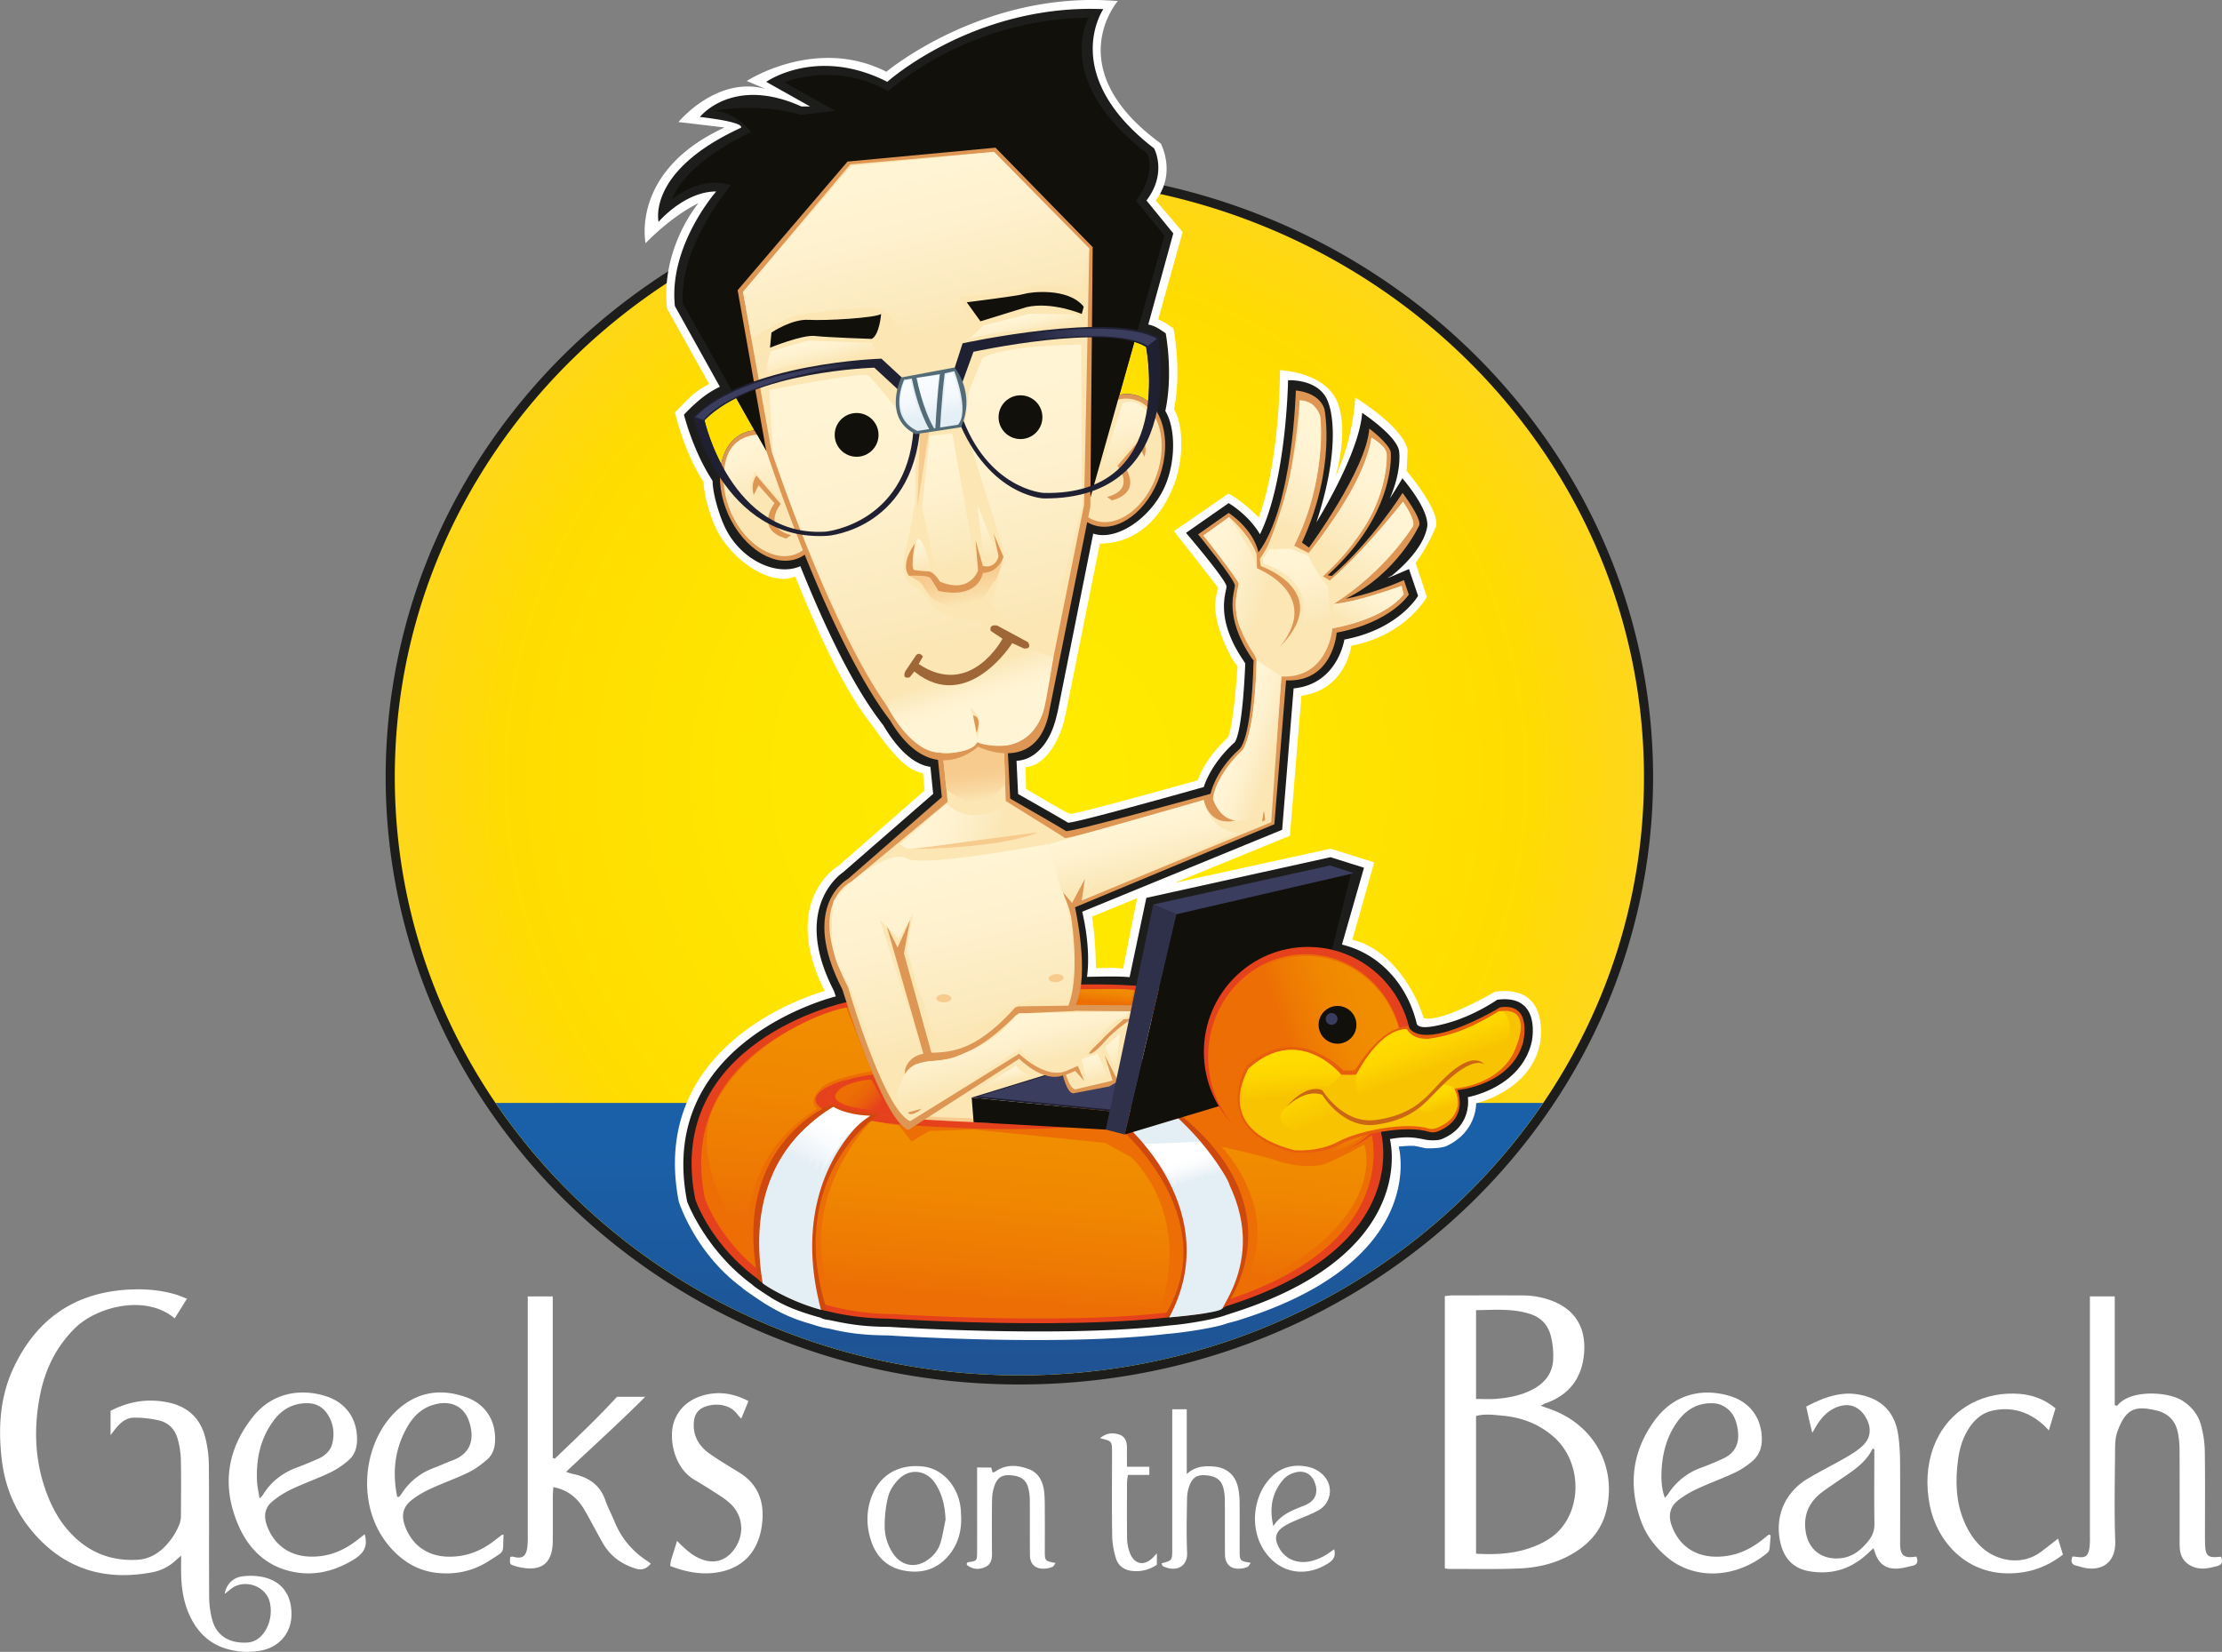<svg xmlns="http://www.w3.org/2000/svg" xmlns:xlink="http://www.w3.org/1999/xlink" viewBox="0 0 2434.82 1810.43"><rect x="0" y="0" width="2434.82" height="1810.43" fill="#808080" stroke="none"/><defs><style>.a{fill:#fff;}.b{fill:url(#a);}.c{fill:#1d1d1b;}.d{fill:url(#b);}.e{fill:#e6411d;}.f{fill:#ec6e04;}.g{fill:url(#c);}.h{fill:#dd9654;}.i{fill:#fbe6b4;}.j{fill:#12100b;}.k{fill:#f7ca8d;}.l{fill:#202033;}.m{fill:#3a3d5e;}.n{fill:#cf480d;}.o{fill:#e3eef5;}.p{fill:url(#d);}.q{fill:url(#e);}.r{fill:#2f314b;}.s{fill:url(#f);}.t{fill:#e75f0d;}.u{fill:#f8c300;}.v{fill:url(#g);}.w{fill:url(#h);}.x{fill:url(#i);}.y{fill:url(#j);}.z{fill:url(#k);}.aa{fill:#ca6614;}.ab{fill:url(#l);}.ac{fill:url(#m);}.ad{fill:url(#n);}.ae{fill:url(#o);}.af{fill:url(#p);}.ag{fill:url(#q);}.ah{fill:url(#r);}.ai{fill:url(#s);}.aj{fill:url(#t);}.ak{fill:url(#u);}.al{fill:url(#v);}.am{fill:url(#w);}.an{fill:url(#x);}.ao{fill:url(#y);}.ap{fill:url(#z);}.aq{fill:url(#aa);}.ar{fill:url(#ab);}.as{fill:url(#ac);}.at{fill:url(#ad);}.au{fill:url(#ae);}.av{fill:url(#af);}.aw{fill:url(#ag);}.ax{fill:url(#ah);}.ay{fill:url(#ai);}.az{fill:url(#aj);}.ba{fill:url(#ak);}.bb{fill:url(#al);}.bc{fill:url(#am);}.bd{fill:url(#an);}.be{fill:url(#ao);}.bf{fill:url(#ap);}.bg{fill:#9f6637;}.bh{fill:#536c78;}.bi{fill:url(#aq);}.bj{fill:url(#ar);}.bk{fill:url(#as);}.bl{fill:url(#at);}.bm{fill:url(#au);}</style><radialGradient id="a" cx="1188.91" cy="872.95" r="915.82" gradientTransform="translate(-6.37 -0.03)" gradientUnits="userSpaceOnUse"><stop offset="0" stop-color="#ffec00"/><stop offset="0.32" stop-color="#ffe600"/><stop offset="0.6" stop-color="#ffdc00"/><stop offset="1" stop-color="#fdcc4a"/></radialGradient><linearGradient id="b" x1="1186.59" y1="1282.82" x2="1186.59" y2="1569.94" gradientUnits="userSpaceOnUse"><stop offset="0" stop-color="#1a60a8"/><stop offset="1" stop-color="#20508f"/></linearGradient><linearGradient id="c" x1="1004.74" y1="1216.51" x2="1028.1" y2="1239.41" gradientUnits="userSpaceOnUse"><stop offset="0" stop-color="#ec6e04"/><stop offset="0.28" stop-color="#eb6807"/><stop offset="0.65" stop-color="#e95810"/><stop offset="1" stop-color="#e6411d"/></linearGradient><linearGradient id="d" x1="983.08" y1="1256.09" x2="952.13" y2="1300.96" gradientUnits="userSpaceOnUse"><stop offset="0" stop-color="#fff"/><stop offset="0.38" stop-color="#f9fbfd"/><stop offset="0.87" stop-color="#e9f1f7"/><stop offset="1" stop-color="#e3eef5"/></linearGradient><linearGradient id="e" x1="1368.34" y1="1293.27" x2="1376.16" y2="1318.18" xlink:href="#d"/><linearGradient id="f" x1="1576.8" y1="1152.5" x2="1486.98" y2="1184.46" gradientUnits="userSpaceOnUse"><stop offset="0" stop-color="#f18e00"/><stop offset="0.35" stop-color="#f08801"/><stop offset="0.8" stop-color="#ee7803"/><stop offset="1" stop-color="#ec6e04"/></linearGradient><linearGradient id="g" x1="1138.31" y1="863.35" x2="1142.93" y2="899.82" gradientUnits="userSpaceOnUse"><stop offset="0" stop-color="#f7ca8d"/><stop offset="0.31" stop-color="#f8ce93"/><stop offset="0.71" stop-color="#f9daa3"/><stop offset="1" stop-color="#fbe6b4"/></linearGradient><linearGradient id="h" x1="1482.5" y1="1182.95" x2="1486.06" y2="1224.8" gradientUnits="userSpaceOnUse"><stop offset="0" stop-color="#ffdc00"/><stop offset="0.4" stop-color="#fdd600"/><stop offset="0.93" stop-color="#f9c600"/><stop offset="1" stop-color="#f8c300"/></linearGradient><linearGradient id="i" x1="1628.76" y1="1151.1" x2="1643.77" y2="1192.95" xlink:href="#h"/><linearGradient id="j" x1="1640.65" y1="1218.62" x2="1647.74" y2="1238.41" xlink:href="#h"/><linearGradient id="k" x1="1488.99" y1="1196.95" x2="1513.49" y2="1253.06" xlink:href="#h"/><linearGradient id="l" x1="1282.28" y1="1105.23" x2="1280.84" y2="1121.4" xlink:href="#f"/><linearGradient id="m" x1="943.48" y1="1128.7" x2="922.42" y2="1364.86" xlink:href="#f"/><linearGradient id="n" x1="1170.98" y1="1268.63" x2="1154.92" y2="1448.59" xlink:href="#f"/><linearGradient id="o" x1="1488.77" y1="1274.33" x2="1475.26" y2="1425.81" xlink:href="#f"/><linearGradient id="p" x1="1095.03" y1="974.21" x2="1140.47" y2="1162.09" gradientUnits="userSpaceOnUse"><stop offset="0" stop-color="#fff4d4"/><stop offset="0.35" stop-color="#fef1ce"/><stop offset="0.8" stop-color="#fceabe"/><stop offset="1" stop-color="#fbe6b4"/></linearGradient><linearGradient id="q" x1="1114.45" y1="1157.9" x2="1128.9" y2="1217.63" xlink:href="#p"/><linearGradient id="r" x1="1240.79" y1="1126.46" x2="1253.5" y2="1179.02" xlink:href="#p"/><linearGradient id="s" x1="1218.91" y1="1137.97" x2="1226.5" y2="1169.38" xlink:href="#p"/><linearGradient id="t" x1="1265.92" y1="1181.54" x2="1271.75" y2="1205.66" xlink:href="#p"/><linearGradient id="u" x1="1317.39" y1="923.95" x2="1331.82" y2="983.6" xlink:href="#p"/><linearGradient id="v" x1="1089.03" y1="918.63" x2="1163.52" y2="943.83" xlink:href="#p"/><linearGradient id="w" x1="1429.14" y1="832.24" x2="1465.85" y2="844.66" xlink:href="#p"/><linearGradient id="x" x1="1395.44" y1="648" x2="1458.68" y2="669.39" xlink:href="#p"/><linearGradient id="y" x1="1572.68" y1="540.49" x2="1527.3" y2="628.52" xlink:href="#p"/><linearGradient id="z" x1="1589.57" y1="595.64" x2="1551.23" y2="669.99" xlink:href="#p"/><linearGradient id="aa" x1="1575.24" y1="667.28" x2="1553.58" y2="709.28" xlink:href="#p"/><linearGradient id="ab" x1="1509.14" y1="505.14" x2="1463.12" y2="594.4" xlink:href="#p"/><linearGradient id="ac" x1="1485.53" y1="636.31" x2="1503.03" y2="709.03" xlink:href="#p"/><linearGradient id="ad" x1="1165.18" y1="1196.46" x2="1168.47" y2="1210.05" xlink:href="#p"/><linearGradient id="ae" x1="1046.93" y1="215.12" x2="1089.19" y2="389.87" xlink:href="#p"/><linearGradient id="af" x1="964.34" y1="396.82" x2="970.55" y2="422.5" xlink:href="#p"/><linearGradient id="ag" x1="1189.98" y1="370.54" x2="1194.51" y2="389.25" xlink:href="#p"/><linearGradient id="ah" x1="1090.2" y1="515.71" x2="1121.93" y2="646.88" xlink:href="#p"/><linearGradient id="ai" x1="1141.87" y1="581.44" x2="1154.52" y2="633.75" xlink:href="#p"/><linearGradient id="aj" x1="1072.91" y1="616.45" x2="1080.44" y2="647.58" xlink:href="#p"/><linearGradient id="ak" x1="1293.29" y1="472.88" x2="1307.42" y2="531.3" xlink:href="#p"/><linearGradient id="al" x1="882.59" y1="510.66" x2="898.84" y2="577.84" xlink:href="#p"/><linearGradient id="am" x1="1179.08" y1="436.93" x2="1242.29" y2="698.3" xlink:href="#p"/><linearGradient id="an" x1="995.01" y1="464.56" x2="1062.83" y2="744.97" xlink:href="#p"/><linearGradient id="ao" x1="1140.86" y1="794.18" x2="1128.52" y2="757.71" xlink:href="#p"/><linearGradient id="ap" x1="1117.57" y1="643.99" x2="1126.24" y2="685.14" xlink:href="#g"/><linearGradient id="aq" x1="1062.31" y1="449.7" x2="1072.44" y2="484.88" gradientUnits="userSpaceOnUse"><stop offset="0" stop-color="#f9fcff"/><stop offset="0.44" stop-color="#f3f8fc"/><stop offset="1" stop-color="#e3eef5"/></linearGradient><linearGradient id="ar" x1="1088.11" y1="443.4" x2="1098.54" y2="479.62" xlink:href="#aq"/><linearGradient id="as" x1="1102.99" y1="443.66" x2="1113.06" y2="478.59" xlink:href="#aq"/><linearGradient id="at" x1="940.37" y1="449.51" x2="1010.77" y2="444.19" gradientUnits="userSpaceOnUse"><stop offset="0" stop-color="#3a3d5e"/><stop offset="0.29" stop-color="#363958"/><stop offset="0.66" stop-color="#2c2e48"/><stop offset="1" stop-color="#202033"/></linearGradient><linearGradient id="au" x1="1274.42" y1="393.37" x2="1186.63" y2="398.88" xlink:href="#at"/></defs><title>GOTB-logo-color-w</title><path class="a" d="M274.47,1445.89,261,1467.45c-31.72-26.86-85.7-12.87-109.57,11-20,20-32,44-37.63,71.39-7.82,38.33-6.27,76.14,8.36,112.84,7.63,19.14,18.53,36.12,34.64,49.36,18.38,15.11,39.68,21.27,63.21,20,11.07-.59,20.53-5.28,28.57-12.83a74.71,74.71,0,0,0,17.69-26.35,26.42,26.42,0,0,0,1.56-9.71c.14-20.66.37-41.32-.09-62a92,92,0,0,0-3.48-21.55c-2.79-10.39-9.9-17.75-20.22-20.27a117,117,0,0,0-27.55-3.07c-8,0-14.33,4.87-19.42,11-1.81,2.18-3.49,4.47-6.34,8.12v-26.58c20.47-10.66,41.69-13.89,64.06-9,20,4.38,33.5,16.48,39.09,35.94a122.76,122.76,0,0,1,4.53,32.43c.47,48.3.06,96.62.36,144.93a99.19,99.19,0,0,0,3.35,24.58c4.68,17.65,19,26.39,39.16,25a19.76,19.76,0,0,0,3-.5c15.56-3.45,25.71-25.13,20.74-44.28-3.73-14.38-20.84-23.15-36-17.63-5,1.81-9,6.12-13.3,9.14,2-10.54,8.91-18.06,20.09-19.3a67,67,0,0,1,22.74,1c20.9,5,31.33,20.53,30.34,43.12-.82,18.94-14.25,34.12-34.08,37.43a79.83,79.83,0,0,1-40.4-3.18c-15.53-5.51-26.69-16-34.44-30.27-8.6-15.92-11.59-33.17-11.92-51-.11-5.9,0-11.8,0-19.73-3.1,2.72-4.7,4.07-6.25,5.49a51.24,51.24,0,0,1-25.63,12.8c-53.65,10.07-98.77-4.56-133.47-47.6-18-22.35-28-48.31-31.26-76.69-3.9-33.89-2-67.33,12.54-98.82,25.56-55.39,68.9-84.7,130.12-86.92,17.09-.62,33.94,1,50.31,6.24C267.38,1443,270.36,1444.33,274.47,1445.89Z" transform="translate(-69.58 -22.55)"/><path class="a" d="M1757.81,1563.18c5.31,1.9,9.4,3.27,13.41,4.82,45.39,17.56,69.37,61.63,59,108.3-4.19,18.76-14.5,33.35-30.16,44.36-19.74,13.87-42.18,19.89-65.76,20.87-25.62,1.06-51.3.43-77,.51a38.36,38.36,0,0,1-4.51-.61V1443.09a67.82,67.82,0,0,1,7.49-.79c26-.06,52-.11,78,0a89.55,89.55,0,0,1,34.08,6.75c24.15,10,35.32,29.84,33,56.74-2.32,27.39-16.45,45.74-42.48,54.84C1761.66,1561.07,1760.54,1561.81,1757.81,1563.18ZM1687,1725.34c20.59,1.18,39.88.22,58.35-6,9-3,18.1-7.27,25.6-13,32.72-25,33.33-80.15,1.72-108.52-16.21-14.55-35.58-21.9-57-23.79-9.41-.83-19-2.24-28.66.39Zm0-169.6c8.08,0,15.08.49,22-.1,13.65-1.15,27.07-3.66,39.43-10,13.36-6.84,22.14-17.39,23.07-32.65a89.78,89.78,0,0,0-2.15-24.71c-2.68-12-9.77-21.09-21.89-25.25-19.65-6.75-39.83-4.84-60.45-4.59Z" transform="translate(-69.58 -22.55)"/><path class="a" d="M2503.36,1728.63c2.1,5.6,1.2,9-4.46,10.35-8.11,2-16.14,4.15-24.52,1.28-9.44-3.23-15-9.63-16.11-19.57a103,103,0,0,1-.29-11c0-33,.08-66-.09-99a98.58,98.58,0,0,0-1.79-17.81c-2.57-13.54-11.1-21.76-24.37-24.71-20.58-4.58-32.61-3.72-42.2,24.17-2.21,6.41-2.26,13.77-2.31,20.7-.22,32.65-1,65.33.19,97.94,1,27.1-18.31,34.28-36.65,29.11-1.92-.55-3.82-1.16-5.77-1.59-5.75-1.26-6.46-4.74-4.45-10.11,2.1.21,4,.35,5.9.58,8.09,1,11-.86,12.52-8.88a71.3,71.3,0,0,0,.7-12.92q0-125.94,0-251.88v-12h27.22v119.36c1.64.25,2.64.63,2.82.39,13.87-17.84,55.37-15.49,71.17-5.49,10.39,6.57,17.53,15.61,20.6,27.21a116.08,116.08,0,0,1,4.07,27.5c.49,31.31.19,62.64.19,94q0,3.51.08,7C2486.11,1728.12,2488.55,1730.32,2503.36,1728.63Z" transform="translate(-69.58 -22.55)"/><path class="a" d="M745.7,1553.37h30.91c-28.42,28.48-57.51,54.67-86.8,82.32,3.28,1,5.35,1.78,7.5,2.23,16.68,3.5,29.51,11.51,35.47,28.57,2.84,8.15,7,15.85,10.28,23.84a91.14,91.14,0,0,0,35.06,42.51c1.36.88,2.64,1.89,4.61,3.32-4.65,5.75-9.75,7.67-16.58,5.53-15.58-4.88-28-13.8-36.13-28.14-6.72-11.88-12.95-24-19.79-35.87-7.45-12.87-17.84-22.14-34.29-25.31-.22,3.72-.56,6.87-.58,10-.05,16.33.07,32.66-.05,49-.17,24.27-12.08,33.81-35.87,28.89a50.17,50.17,0,0,1-5.79-1.49c-5.63-1.86-5.62-1.9-5-9.94,1.15-.06,2.46-.45,3.58-.13,11.61,3.36,14.22-2.91,15.27-11.2a95.55,95.55,0,0,0,.38-12q0-125.46,0-250.94v-11.19h27.39v177l2.21.84C700.91,1598.79,724.52,1576.53,745.7,1553.37Z" transform="translate(-69.58 -22.55)"/><path class="a" d="M2169.52,1728.54c2.1,5.36,1.24,8.86-4.45,10.07-5.19,1.1-10.38,2.68-15.62,3-13.4.78-21.1-4.85-25.38-17.71-.4-1.18-.78-2.36-1.53-4.62-2.95,2.71-5.29,4.86-7.64,7-18,16.31-39,22.35-62.77,18.28-17.86-3-28-14.68-31.75-31.76-6.21-28.28,5-54.54,29.76-69.5,14-8.42,28.64-15.61,42.76-23.77,6.29-3.64,12.58-7.66,17.83-12.62,9.3-8.79,9.92-20.47,2.81-31.8s-17.72-15.15-30.09-10.79c-9.5,3.36-16.36,10-21.84,18.25-1.8,2.69-3.36,5.56-6.18,10.27-1.48-6.11-2.55-10.41-3.55-14.72-1-4.48-2-9-3.12-14,18.95-9.85,37.86-17.29,59.44-12.88,24.4,5,38.52,20.27,41.7,45.8a232.38,232.38,0,0,1,1.73,26.89c.21,29,.07,57.95.08,86.93a68.43,68.43,0,0,0,.19,8c.92,8,4.57,10.83,12.73,10.16C2166.21,1728.86,2167.78,1728.7,2169.52,1728.54Zm-46.07-117.67-1.89-.69c-8.12,16.89-23.69,25.5-38,35.54-5.7,4-11.62,7.76-17.18,12-13.8,10.4-20.51,24-18.43,41.55,2.46,20.72,16.86,32.72,37.57,31.13,13.68-1,23.2-8.91,31.39-19.06a28.16,28.16,0,0,0,6.66-19.16c-.43-24.26-.16-48.54-.16-72.8Z" transform="translate(-69.58 -22.55)"/><path class="a" d="M469.18,1704.05c4.2,14.59-2.3,22-13.3,28.54-21.36,12.61-43.76,17.74-68,12-27.43-6.48-45.81-24.8-56.68-49.48-18.78-42.64-13.54-83.45,15.71-120,21.26-26.55,52-30.79,78.52-22.8,23.15,7,35.72,25,35.41,48.56-.11,8.83-2.88,16.66-9.53,22.26a94.34,94.34,0,0,1-19.74,13.22c-13.82,6.57-28.35,11.63-42.17,18.18a100.12,100.12,0,0,0-21.72,13.82c-7.81,6.62-9.3,15.59-5.83,25.5,7.55,21.51,24.65,34,47.42,34.68,19.62.6,36.49-6.18,51.66-18.06ZM354,1664.92c2.34-2.55,3.13-3.18,3.62-4,8.84-14.46,21.45-24.16,37.26-30,7.77-2.89,15.41-6.15,23-9.43,8-3.46,14.22-9.11,16.07-17.81,2.35-11.08.79-21.88-5.65-31.5-5.15-7.7-12.45-11.67-21.83-11.76-15.06-.14-27.07,6.09-36.11,17.81-15.56,20.19-20.4,43.56-19.1,68.48C351.59,1652.22,352.91,1657.71,354,1664.92Z" transform="translate(-69.58 -22.55)"/><path class="a" d="M2009.83,1705.08c-.41,5.17-.66,10.37-1.34,15.51a7.15,7.15,0,0,1-2.54,4.05c-33.74,27.91-79.79,30.12-110.08,4.15-12.34-10.58-22.16-23.23-27.78-38.47-14.51-39.3-10.38-76.69,14.39-110.74,21.73-29.87,53-35.87,82.3-27.17,22.41,6.64,34.94,24.12,35.39,46.57.2,10-2.93,18.59-10.37,24.92a87.76,87.76,0,0,1-19,12.52c-13.52,6.38-27.66,11.45-41.22,17.75a106.8,106.8,0,0,0-21.25,12.74c-9.09,7.17-10.88,16.92-6.88,27.86,7.74,21.16,24.51,33.17,46.94,33.82,18.81.55,35.25-5.6,50.05-16.77,3.16-2.39,6.21-4.93,9.31-7.4Zm-115.94-40.89a52.87,52.87,0,0,0,3.63-4.32,70.84,70.84,0,0,1,35.92-28.68c8.39-3.12,16.72-6.5,24.81-10.33,11.84-5.6,17.06-15.39,15.87-28.35-1.22-13.21-5.61-24.71-19-30.33a24.94,24.94,0,0,0-8.71-1.69c-16.31-.6-28.81,6.69-38.26,19.47-11.4,15.42-16.49,33.14-17.72,52C1889.78,1642.5,1889.86,1653,1893.89,1664.19Z" transform="translate(-69.58 -22.55)"/><path class="a" d="M621.42,1704.66c-1.41,21.44,2.87,16.43-16.1,28.62-17.71,11.39-37.35,15.48-58.27,12.92-17.15-2.11-31.6-9.79-44-21.69-45.52-43.79-38-120,1.69-156.44,22.34-20.48,48.4-24.15,76.22-14,21.56,7.89,32.61,26.67,31,49.5-.51,7.29-3.21,14-8.59,18.59-6.23,5.36-13,10.5-20.34,14.07-13.45,6.53-27.65,11.5-41.24,17.79a102.36,102.36,0,0,0-21.31,12.68c-9.68,7.8-11.35,17.1-7,28.68,8,21.15,24.89,32.84,47.45,33.24,18.8.33,35.23-5.93,50-17.26,2.89-2.22,5.75-4.49,8.65-6.7C619.8,1704.52,620.23,1704.66,621.42,1704.66Zm-116.57-41.52c1.51-.19,1.94-.11,2.09-.28a21.58,21.58,0,0,0,2.52-3,70.49,70.49,0,0,1,35.95-28.67c6.54-2.41,12.83-5.5,19.38-7.87,19.79-7.14,25.18-22.18,19.26-41.58-5.11-16.71-18.41-24.17-35.6-20.58-14.33,3-24.46,11.64-31.71,23.8C502.27,1609.22,499.17,1635.3,504.85,1663.14Z" transform="translate(-69.58 -22.55)"/><path class="a" d="M2330.09,1726.35c-18.08,14.07-37.9,20.68-60.45,20.55-47.23-.29-77.82-36.26-85.4-74.25-4.3-21.59-3.61-43.07,4-63.94,12.64-34.67,43.67-56.77,80.57-58.69,19.4-1,37,2.67,53.13,16-2.18,7.23-4.52,15-7.31,24.23-2.37-2.5-3.72-4.13-5.28-5.54-16.32-14.86-35.27-21-57-16.06-10.46,2.39-18.33,9.08-24.4,17.9-7.35,10.68-11,22.7-12.72,35.35-3.1,23.38-2.69,46.49,6.83,68.64,4.65,10.81,10.89,20.54,19.75,28.48,15.05,13.46,42.55,20.64,64.42,4.16,5.81-4.37,11.51-8.91,18.52-14.35C2326.64,1715,2328.31,1720.5,2330.09,1726.35Z" transform="translate(-69.58 -22.55)"/><path class="a" d="M804,1738.81a38.94,38.94,0,0,1,.72-5.61c2.07-6.92,4.27-13.8,6.8-21.91,2.33,2.35,3.78,4,5.4,5.42a117.38,117.38,0,0,0,9.86,8.41c17,12.09,33.51,11.46,44.89-1.51,13.57-15.45,13.59-37.35-.31-51.69a73.39,73.39,0,0,0-12.5-9.85c-9.47-6.21-19-12.26-28.78-18-22.44-13.33-28.72-47-21.18-65.44,5.51-13.5,16.11-22.09,29.7-26.31,17.28-5.36,34.1-3.19,51.09,5.79-2.58,6.32-5,12.32-7.84,19.24a47.38,47.38,0,0,1-3.72-4.07c-9.31-13.33-26.89-12.85-37-8.63-6.7,2.8-10.35,8.09-11.12,15.36-1.63,15.55,5.07,27.29,17.35,35.87,10.36,7.23,21.26,13.71,32,20.32,23.12,14.16,28.75,35.93,24.7,60.58-3.9,23.8-17.37,41.31-41.41,47.6C842.91,1749.51,823.25,1746.31,804,1738.81Z" transform="translate(-69.58 -22.55)"/><path class="a" d="M1342.26,1735.91c11.76-3.11,11.83-3.11,11.84-15.41q0-71,0-142v-11.41H1370v71c9.4-8.72,19.26-9,29.26-8.33,14.07,1,23.68,8.92,26.84,22.66a75,75,0,0,1,1.79,15.81c.21,17.66.06,35.32.09,53,0,12.13.06,12.13,12.15,14.13-1.31,1.72-2.08,3.62-3.46,4.36a20.28,20.28,0,0,1-6.7,1.85c-11.1,1.55-18-4.21-18.09-15.55-.19-19.66,0-39.32-.14-59a56,56,0,0,0-1.64-13.79c-2.38-9-8.58-13.09-19.59-13.88-8.93-.65-14,2.24-17.59,11.43a42.84,42.84,0,0,0-2.61,14.56c-.29,19.65-.78,39.35.09,59,.67,14.89-11.79,21.65-26.34,14.8C1343.18,1738.75,1342.89,1737.1,1342.26,1735.91Z" transform="translate(-69.58 -22.55)"/><path class="a" d="M1122.84,1686.13c.24,14.44-3.32,27.68-12.19,39.26-12.93,16.87-30.49,22.21-50.57,18.44-18.56-3.48-30.6-15.44-36.26-33.37-4.84-15.29-5.09-30.8.25-46.07,8.73-25,29.83-37.68,57.16-34.57,21.35,2.42,38.63,21.89,41.08,46.35C1122.64,1679.47,1122.67,1682.81,1122.84,1686.13Zm-17.14,2c-.57-14.22-3.36-27.41-10.92-39.27-9.77-15.34-28.06-17.77-40.76-4.77-4.93,5-9.41,11.72-11.15,18.42a131.59,131.59,0,0,0-3.88,32.39,54,54,0,0,0,9.12,30.14c9.16,13.8,24.57,16.66,38.1,7.06,6.71-4.76,11.73-11.07,14-18.88C1102.63,1705,1103.92,1696.47,1105.7,1688.09Z" transform="translate(-69.58 -22.55)"/><path class="a" d="M1155.71,1630.87l1.56,5.44a9,9,0,0,0,2.71-.79c11.81-8.5,24.6-7.52,37.11-2.79,11.16,4.21,15.54,14.21,16.71,25.32.86,8.24.61,16.62.67,24.94.09,13,0,26,0,39,0,11.37.08,11.37,11.79,13.53-1.3,1.7-2.08,3.72-3.44,4.27a28,28,0,0,1-8.7,1.94c-9.87.57-15.83-4.76-15.94-14.75-.22-20,0-40-.17-59.94a54.09,54.09,0,0,0-1.93-14.74c-2.58-8.67-9.12-12.49-20.25-13-8.32-.35-13.39,2.73-16.51,11.51a49.53,49.53,0,0,0-2.67,15.57c-.3,19.64-.23,39.29-.07,58.94.06,6.52-1.36,12.1-7.77,14.82-6.83,2.9-13.55,2.39-19.59-2.34-.35-.28-.19-1.23-.27-1.86.42-.44.79-1.21,1.26-1.27,9.56-1.22,10-1.46,10.06-10.74.11-27.31,0-54.62,0-81.93v-11.14Z" transform="translate(-69.58 -22.55)"/><path class="a" d="M1531.55,1720.49c1.9,7.66-.77,11.68-6.22,15.2-27.53,17.76-58.59,9.74-73.71-19.33-11.52-22.17-8.22-52.26,7.78-71.43,11.92-14.31,27.22-18.58,44.88-14.47a33.41,33.41,0,0,1,13.14,6.78c13.93,11.43,12.17,32.25-3.58,40.83-8.44,4.6-17.66,7.76-26.46,11.72a72.86,72.86,0,0,0-11.46,6c-8.56,5.94-10.05,12.38-5.57,21.59,6.74,13.84,20.82,20,37.11,15.8a61.25,61.25,0,0,0,12.89-5.23C1524.11,1726,1527.48,1723.24,1531.55,1720.49Zm-66.65-25.37c8.19-13,21.47-17.59,34.38-22.77.3-.13.63-.2.94-.34,11-5,14.42-14,9.7-25.47-4.09-9.88-13.11-13.54-24-9.28a24.75,24.75,0,0,0-9.17,5.77C1463.29,1657.91,1460.21,1675.39,1464.9,1695.12Z" transform="translate(-69.58 -22.55)"/><path class="a" d="M1275,1598.76c7.29-6.15,14.2-6.1,20.77-4.06s8.75,7.69,8.71,14.28,0,13.23,0,21.09H1329V1639h-23.44a77.83,77.83,0,0,0-1,8.45c-.08,20.33-.23,40.67.08,61a47.48,47.48,0,0,0,2.83,15.58c4.94,13.23,15.65,15.35,25.57,5.49,1.11-1.1,2.13-2.3,4.21-4.56v12.47a39.46,39.46,0,0,1-27.83,6.7c-8.4-1-14.59-5.84-17-13.65a90.14,90.14,0,0,1-4.13-24.39c-.48-29.32-.19-58.65-.19-88,0-1.34,0-2.67,0-4C1288.08,1602,1288.08,1602,1275,1598.76Z" transform="translate(-69.58 -22.55)"/><path class="b" d="M1186.59,1534.89c-93,0-183.31-17.46-268.28-51.9a689.38,689.38,0,0,1-219.13-141.55c-63.33-60.68-113.06-131.34-147.79-210a637.53,637.53,0,0,1,0-514.52c34.73-78.69,84.46-149.35,147.79-210A689.55,689.55,0,0,1,918.31,265.32c85-34.44,175.23-51.9,268.28-51.9s183.3,17.46,268.28,51.9A689.66,689.66,0,0,1,1674,406.87c63.33,60.68,113,131.34,147.79,210a637.53,637.53,0,0,1,0,514.52c-34.74,78.68-84.46,149.34-147.79,210A689.49,689.49,0,0,1,1454.87,1483C1369.89,1517.43,1279.63,1534.89,1186.59,1534.89Z" transform="translate(-69.58 -22.55)"/><path class="c" d="M1186.59,218.42c378,0,684.41,293.59,684.41,655.73s-306.42,655.74-684.41,655.74S502.18,1236.31,502.18,874.15,808.6,218.42,1186.59,218.42m0-10c-93.69,0-184.59,17.59-270.16,52.27A704.1,704.1,0,0,0,798.49,322a693.45,693.45,0,0,0-102.77,81.24,676.94,676.94,0,0,0-84.83,98.51,657.43,657.43,0,0,0-64.08,113.11,642.58,642.58,0,0,0,0,518.55,657.43,657.43,0,0,0,64.08,113.11,676.94,676.94,0,0,0,84.83,98.51,693.45,693.45,0,0,0,102.77,81.24,704.89,704.89,0,0,0,117.94,61.34c85.57,34.68,176.47,52.26,270.16,52.26s184.58-17.58,270.16-52.26a705.18,705.18,0,0,0,117.93-61.34,693.45,693.45,0,0,0,102.77-81.24,676.94,676.94,0,0,0,84.83-98.51,657.43,657.43,0,0,0,64.08-113.11,642.47,642.47,0,0,0,0-518.55,657.43,657.43,0,0,0-64.08-113.11,676.94,676.94,0,0,0-84.83-98.51A693.45,693.45,0,0,0,1574.68,322a704.1,704.1,0,0,0-117.94-61.33c-85.57-34.68-176.47-52.27-270.15-52.27Z" transform="translate(-69.58 -22.55)"/><path class="d" d="M612.56,1231.3c122.06,179.73,333.54,298.59,574,298.59s452-118.86,574-298.59Z" transform="translate(-69.58 -22.55)"/><path class="a" d="M941,654.45l-.06-.15C940,654.94,940.49,654.73,941,654.45Zm333.88-36.14-.1.49C1275.32,618.94,1275.88,618.93,1274.85,618.31Zm432.59,491.21s-56.85,33.81-77.89,28.9c-9-30-36.23-76-78.15-85.91l24-84.82-47.82-15-170.91,37.44,126.36-51.62L1495.65,785c48.92-6.53,54.66-54.81,54.66-54.81,60-11.37,82.8-53.45,82.8-53.45l-12.3-37.37c13.66-18,22.14-39.55,22.14-39.55,5.46-17.18-32-61.09-32-61.09l1.1-22.64c-4.1-25.36-57.39-57.82-57.39-57.82-3,44.73-17.22,75.55-17.22,75.55l-4.85,13.08c14.13-51.14,4.58-77.45,4.58-77.45-10.12-39.46-65-41.18-65-41.18s.27,97.64-23.23,161.45c-20.49-20.45-33.34-26.18-33.34-26.18L1356,604.67s44.27,56.4,48.1,61.64c2.18,3-15.31,21.82,16.39,79.64l5.19,6.82C1420.5,825,1415,831,1415,831c-26.59,24.26-32.8,46.64-32.8,46.64s-134.45,37.91-140.19,36.81c-3.73-.71-48.09-27.27-48.09-27.27l-.55-24c17-.4,34.38-20.51,42.36-51.27.6-2.34,3-13.3,3.28-15.55l35.7-177.6c-.61-.16-1.21-.49.1-.49,41.26,0,69.4-29.89,82.8-69,9-26.32,8.81-61.07-1.64-78.27,8.88-41.56-.55-88.64-.55-88.64-5.91-3.69-7.92-6-16.67-9.82l26.78-95.72-29.51-34.64c23.13-30.19,5.46-62.46,5.46-62.46-112-81.81-47-156-47-156-146.2-12.54-253.59,77.46-253.59,77.46-77.06-39.25-153,10.09-153,10.09L908.47,120C855,105.3,813,156.3,813,156.3c52.49,6.13,50.55,6,50.55,6C759.91,209.87,777,289.12,777,289.12s26.78-28.64,57.93-43.91c0,0-41.58,49.16-34.43,115.36l46.18,82.91c-16.48,7.81-26.07,19.42-37.44,31.09,0,0,9.74,43.4,31.43,76.37,0,12.92,6.32,34.72,12.57,48.54,17,37.68,61.86,66.48,87.72,54.82,1.08-.48.57-.13.06.15,43.14,107,68.66,143.17,86.84,166.51,21.31,30.27,37,46.59,53,48.82l1.92,19.09-94.55,82.64s-64.5,37.36-15,137.19c0,0-194.85,51.26-159.87,230.72,0,0,17.59,56.41,69.41,94.36.23,1.26,24.87,17.46,24.87,17.46,16,9.76,29.66,16.53,51.65,22.64,0,0,10.66,3.82,18.31,4.64,20.24,5.21,40,7.44,65.86,7.63,0,0,185.49,12.38,304.42-1.63,15.31-1.07,54.19-6.7,66.68-11.73,0,0,12.58-3.2,12.84-3.55,191.18-59.67,179.84-169.07,174.9-190.09,19.4-1.64,16.54-.73,29.78,1.91,0,0,16.13.54,23-2.73,33.15-15.86,32-46.63,32-46.63s60.67-13.64,70.23-66.82C1757.17,1164.88,1769.47,1100.79,1707.44,1109.52ZM1312.59,397.27a52.37,52.37,0,0,1,12.84,5.51,218,218,0,0,1,2.18,59.85,36.32,36.32,0,0,0-11.35-6.35,37.62,37.62,0,0,0-20-1ZM883.69,497.43c-12.58,5.67-20.71,18.06-23.8,33.62a219.54,219.54,0,0,1-18.35-47.91c9.38-9.64,21.38-17.66,34.75-24.36l20.06,35.52A36.53,36.53,0,0,0,883.69,497.43Zm416.57,586.72c-10.92-1-7.14-1-29.78-.54-.55-36.28-4.38-56.46-4.38-56.46l49.49-20.22Z" transform="translate(-69.58 -22.55)"/><path class="c" d="M946.69,643.13l-.06-.15C945.73,643.61,946.21,643.4,946.69,643.13Zm320.86-35.83,0,.2C1268.06,607.75,1268.58,607.92,1267.55,607.3Zm442.63,510.93s-24.82,17.51-55.27,25.77c-22.74,6.16-30.34,4.89-32.76,1-9.87-42.32-40.17-77.25-82.09-87.21l24.16-84.23L1527.48,962l-201.77,44.59-18.33,86.89c-10.92-1-24-.83-46.67-.33,4.54-33.54-5.29-71.35-5.29-71.35l219.11-89.85L1487.1,777c48.33-4.62,55.61-53.51,55.61-53.51,60-11.37,80.76-47.9,80.76-47.9l-9.93-29.4c-36.47,15.92-18.87,7.27-18.87,7.27,23.76-19.43,36.9-39.07,38.94-54.61,1.3-19.4-27.35-52.09-27.35-52.09s-4.83,8.4-13.75,22.14c13.76-31.64,10.12-52.43,10.12-52.43-3.29-17-40.45-41.46-40.45-41.46-3,44.74-50.13,120-50.13,120,29.79-90.54,13.58-129.54,13.58-129.54C1517.51,437,1481,439.33,1481,439.33s-1.56,108.93-30.76,168.78c-13-22-34.36-34.13-34.36-34.13l-46.69,32.57s44.35,51.93,44.35,58.75-13.32,34.19,18.58,81.2l2,3.27c-3.62,84.05-12.33,87-12.33,87-26.59,24.26-33.11,48.32-33.11,48.32s-145.93,41.24-149,39-54.5-31.34-54.5-31.34l-1.72-36.46c17-.41,35.17-15.18,43.14-46,.61-2.34,2.45-9.64,2.78-11.89l38.09-190.87c-.58-.26-1.2-.62,0-.2,26.85,9.16,68-19.94,81.42-59.06,9-26.32,8.07-58.12-2.38-75.31,8.89-41.57.4-85.23.4-85.23-5.92-3.69-10.13-7.63-19.07-9.51l27.41-99.9-29.39-36.07c23.13-30.19,8.34-57.08,8.34-57.08-105-80.81-55.61-152.61-55.61-152.61-141.39-6-236.72,79.68-236.72,79.68-77.05-39.25-132.66,0-132.66,0l48.06,27h-9.53c-75.46-34.09-111.21,11.49-111.21,11.49,52.49,6.14,44.88,11.9,44.88,11.9-103.66,47.56-90.16,103.06-90.16,103.06s28.2-33.3,63.15-33.3c0,0-52.42,59.46-45.27,125.66l49.25,88.4c-16.48,7.81-28,18.84-39.33,30.52,0,0,9.69,39.58,31.38,72.54,0,12.93,6.46,35.33,12.71,49.15,17,37.67,57.55,56,83.41,44.4,1.08-.49.57-.14.06.15,43.15,107,72.71,150.92,90.89,174.26,17.86,30.08,35.59,43.28,51.61,45.52l3,29.61-99,86.17s-57.56,37.33-9.7,129.82l2,6s-198,48.06-162.85,224.94c0,0,19.74,53.15,71.56,91.1.23,1.25,20.73,14.35,20.73,14.35,16,9.76,31.85,15.59,53.84,21.7,0,0,3.32,2.09,10,2.66,23.35,5.15,39.53,7.22,65.35,7.42,0,0,188.79,12.37,307.72-1.64,15.31-1.07,49.43-6.5,61.92-11.53a23.54,23.54,0,0,0,3.91-1.28c191.17-59.67,180-170.38,175-191.4,19.63-3.38,27.47-1.65,40.71,1,0,0,10.59,1.32,16.22-1,34-14,28.46-45.92,28.46-45.92s57.59-9.9,69.84-59.78C1747.92,1165.14,1760.16,1111.63,1710.18,1118.23Zm-397.59-721a52.37,52.37,0,0,1,12.84,5.51,218,218,0,0,1,2.18,59.85,36.32,36.32,0,0,0-11.35-6.35,37.62,37.62,0,0,0-20-1ZM883.69,497.43c-12.58,5.67-20.71,18.06-23.8,33.62a219.54,219.54,0,0,1-18.35-47.91c9.38-9.64,21.38-17.66,34.75-24.36l20.06,35.52A36.53,36.53,0,0,0,883.69,497.43Z" transform="translate(-69.58 -22.55)"/><path class="e" d="M996.09,1121.15s-199.58,42.68-164.59,216c0,0,42.77,129.33,212.53,130.63,0,0,268.34,17.42,366.75-12.94,213.83-66,171.06-195.29,171.06-195.29s-32.4-166.85-336.94-157.79Z" transform="translate(-69.58 -22.55)"/><path class="f" d="M1001.94,1125.77s-194,41.49-160,210c0,0,41.57,125.74,206.61,127,0,0,260.86,16.94,356.53-12.57,207.86-64.12,166.29-189.85,166.29-189.85s-31.5-162.2-327.55-153.4Z" transform="translate(-69.58 -22.55)"/><path class="e" d="M977.69,1219.68s-8.26,8,9.8,16,63,10.55,63,10.55l-6.2-15.45-14.7-27.8-2.58-2.84S985.94,1203.72,977.69,1219.68Z" transform="translate(-69.58 -22.55)"/><path class="g" d="M986.13,1220.51s-6.29,6.08,7.47,12.16,48,8,48,8l-4.72-11.77-11.21-21.18-2-2.16S992.42,1208.35,986.13,1220.51Z" transform="translate(-69.58 -22.55)"/><path class="h" d="M1243.39,510.53c-13.39,39.12-2.48,78.26,24.36,87.42s59.48-15.13,72.88-54.25,2.49-78.26-24.37-87.42S1256.79,471.41,1243.39,510.53Z" transform="translate(-69.58 -22.55)"/><path class="i" d="M1246.78,511.69c-12.47,36.4-2.32,72.81,22.66,81.33s55.34-14.08,67.8-50.48,2.32-72.81-22.66-81.33S1259.24,475.29,1246.78,511.69Z" transform="translate(-69.58 -22.55)"/><path class="h" d="M1282.69,567.16c32.67-8.34,11.4-34.12,11.4-34.12L1320.68,502s6.83,7.58,3,21.23l-5.31-10.61-17.48,19.71S1323.71,561.1,1288,571Z" transform="translate(-69.58 -22.55)"/><path class="h" d="M961.39,544.54c17.05,37.68,9.91,77.67-15.95,89.33s-60.65-9.44-77.7-47.12-9.91-77.67,16-89.32S944.34,506.87,961.39,544.54Z" transform="translate(-69.58 -22.55)"/><path class="i" d="M958.13,546c15.87,35.06,9.22,72.27-14.84,83.11s-56.43-8.78-72.29-43.83-9.22-72.27,14.84-83.12S942.27,511,958.13,546Z" transform="translate(-69.58 -22.55)"/><path class="h" d="M936.49,609c-32.66-8.34-11.39-34.11-11.39-34.11l-26.59-31.09s-6.84,7.58-3,21.23l5.32-10.61,17.47,19.71s-22.79,28.81,12.92,38.66Z" transform="translate(-69.58 -22.55)"/><path class="j" d="M1264.66,567.3l80.79-286.59-31.14-38.18c23.13-30.19,12.46-51.5,12.46-51.5-105-80.81-64.07-149.19-64.07-149.19-136.13,1.78-219.76,80.81-219.76,80.81-57.84-33.74-113.89-9.77-113.89-9.77L985.1,144l-38.26,4.44c-46.26-14.21-95.2-4.44-95.2-4.44,22.24,0,40.93,23.09,40.93,23.09-78.3,38.18-86.31,73.7-86.31,73.7s31.14-26.64,64.06-15.09c0,0-56.94,66.6-52.49,129.64l91.43,161.85L1254.7,540Z" transform="translate(-69.58 -22.55)"/><path class="e" d="M1360.24,1228.5c-74.52,42.68-341.73,14.65-341.73,14.65-81.65-12.29-19.83-37.93-19.83-37.93s-79,20.69-1.3,44C997.38,1249.19,1282.48,1284.11,1360.24,1228.5Z" transform="translate(-69.58 -22.55)"/><path class="k" d="M1073.23,1199.59l8.85,50s121.8,7.36,125.59,2.81,27.36-14.94,27.36-14.94l3.8-83.39S1132.48,1159.41,1073.23,1199.59Z" transform="translate(-69.58 -22.55)"/><path class="i" d="M1079.24,1199.87l8,46.42s113.9,5.6,117.43,1.39,24.65-12.66,24.65-12.66l3.53-77.34S1134.19,1162.6,1079.24,1199.87Z" transform="translate(-69.58 -22.55)"/><polygon class="j" points="1211.7 1238.02 1066.87 1229.9 1064.74 1202.88 1226.24 1218.92 1211.7 1238.02"/><polygon class="l" points="1064.74 1202.88 1303.55 1129.55 1413.76 1150.93 1226.24 1218.92 1064.74 1202.88"/><polygon class="m" points="1072.17 1201.66 1300.81 1131.45 1406.34 1151.93 1226.79 1217.02 1072.17 1201.66"/><path class="n" d="M1412.08,1454.83s88.12-111.22-64.8-222.45c0,0-35,24.57-58.32,19.4,0,0,127,102.17,55.73,214.69C1344.69,1466.47,1399.12,1463.89,1412.08,1454.83Z" transform="translate(-69.58 -22.55)"/><path class="o" d="M1409.13,1456.43c6.95-15.13,72.53-103.11-59.69-218.45,0,0-24.19,18.11-45.79,18.11,0,0,109.31,93.94,47.11,210.34C1350.76,1466.43,1406.68,1461.77,1409.13,1456.43Z" transform="translate(-69.58 -22.55)"/><path class="n" d="M932.33,1444.12c-26.11-12.16-32.21-19.68-32.21-19.68-29.81-150,81.71-192.06,81.71-192.06s4.51,7,50.54,11.64c0,0-104.39,67.9-56.44,215.34C975.93,1459.36,958.44,1456.28,932.33,1444.12Z" transform="translate(-69.58 -22.55)"/><path class="o" d="M931.22,1443.84c-18.81-9.09-25.92-14.87-25.92-14.87-24.46-147,76.1-190.13,76.1-190.13s7.77,7.76,36.28,9.49c0,0-86.46,67.47-48.45,209.74A224.28,224.28,0,0,1,931.22,1443.84Z" transform="translate(-69.58 -22.55)"/><path class="p" d="M967.18,1316.45c23-52.39,56.14-71.07,56.14-71.07-28.15-1-40.48-9.85-40.48-9.85s-46.87,25.39-64.15,72.81L935.54,1288l-3.45,19.83,13.82-21.55-5.19,23.28L956.27,1288l-7.77,25,15.44-21.13-6.8,22,13.93-18.76Z" transform="translate(-69.58 -22.55)"/><path class="q" d="M1417.09,1321.81c-5.19-16.17-32.94-48-32.94-48l-60.91,2.59s26.56,31.69,36.28,53l-.22-14,9.38,10.24,1.47-11.12,8.8,9.07.88-10.83,7.63,7.32,1.46-12,10,12-1.17-11.12,9.38,10.24v-7.9Z" transform="translate(-69.58 -22.55)"/><path class="h" d="M1489.52,450.54s25.26,1.33,31.34,20.28c0,0,13.35,63.71-24.63,146.35l7.72,5.47S1567,537,1570,492.24c0,0,21.27,15.92,23.55,25.77,0,0,6.84,66-69.13,135l4.56.76c44.06-37.91,77.49-91,77.49-91s21.27,28.06,18.23,35.64c0,0-23.51,52.31-80.48,80.36,0,0,27.3-4.55,63.76-20.47l5.32,15.92s-19,30.33-79,41.7c0,0-3.8,54.58-55.46,52.31L1466,925.9l-218.46,91s16.74,73.6.78,107l69.79.44,10.39,4.82,10.63,33.36L1308,1199.59l-22.79,13.64-39.5,7.59c-6.84,0-11.4-19.72-11.4-19.72-22,8.34-47.85-18.19-47.85-18.19L1064.87,1261c-28.86-11.37-72.16-153.9-72.16-153.9-47.86-92.5,6.07-121.31,6.07-121.31l102.85-89.6-6.84-66,38.45-37.76,39.5,30.32,3.8,75.05s58.09,33.27,61.12,35.54,158.42-40.84,158.42-40.84,4.56-24.26,31.15-48.52c0,0,13.67-6.83,16-97.8l-1.52-1.52c-31.91-47-19-73.54-19-80.36s-40.26-56.11-40.26-56.11l33.42-23.5s26.59,16.68,32.67,43.21C1486.48,577.91,1489.52,450.54,1489.52,450.54Z" transform="translate(-69.58 -22.55)"/><path class="i" d="M1617.83,599.28c3-7.58-10.91-26.87-10.91-26.87s-36,48.5-80.07,86.41l-7.66-4.64c76-69,69.86-134.35,69.86-134.35-2.28-9.86-16.71-17.61-16.71-17.61-3,44.73-68.7,126.48-68.7,126.48l-16-8.11c38-82.63,28.55-141.76,28.55-141.76-6.08-19-22.51-17.38-22.51-17.38s-6.88,122.41-43.62,173.66l1.1,7.9s80.61,27.52,21.22,88c46.36-57.77-25.46-85.59-25.46-85.59l-.35-15.35c-8.47-23.18-30.18-40.76-30.18-40.76l-28.09,20.16S1427,655.93,1427,662.75s-14.5,30.83,17.41,77.84l2.09,5.56c-2.28,91-16.71,99.83-16.71,99.83-26.59,24.26-30.41,50.5-30.41,50.5s3.72,23.17,24.14,25c0,0-26.49,9.52-35-22.11-27.49,8-149.42,43.6-152.13,41.57-3-2.28-64.69-40.51-64.69-40.51l-2.85-76-35.24-27.11-32.77,33.36,7.19,70.71-105.36,87.28s-51.79,23-3.93,115.5c0,0,39.46,135.71,68.32,147.09l119.2-73.81s28.33,27.56,50.36,19.23l0,.19,14.09-6.17,7,16.63-10-11.19a84,84,0,0,1-10.06,4.26c1.77,5.7,5.62,16,10.56,16l38.29-9,2.24-.81-8.91-27.92,13.63,26.2,14.39-5.22,31.14-37.15-10.63-33.36-11,1.82-70.41-.62-.17.25-60.91,2.72-3.33,2.12c-38.19,39-67,48.69-91.52,49.9s-29.7,14.82-29.7,14.82v-5.18s2.49-14.19,20.06-17.57l-40.66-141.47,12.42,25.1,13.64-30.24-6.68,36.63L1090,1175.64c-1.25,1.06,5.62.48,6.81.43,24.54-1.21,49.34-9.64,85.09-49.26l3.41-1.28,54.89-.85c12.72-31.91,4.26-89.61,2.94-98.67l-.19-.12c-2.88-12.93-6.75-20.08-10.55-27.6,0,0-2.51-5.84-.71-2.28l12.56,16,15.67-29-4.89,26.39,207.51-85.74L1473.7,764c51.65,2.28,55.93-52.81,55.93-52.81,60-11.37,78-37.29,78-37.29l-2.32-9.27c-36.46,15.92-74.74,19.92-74.74,19.92C1582.32,652.56,1617.83,599.28,1617.83,599.28Zm-339.4,561.19c2.72-3.33,22.42-20.87,22.42-20.87l9.09-.6s-17.27,11.18-27.57,22.68-15.16,15.42-18.79,15.72S1275.7,1163.79,1278.43,1160.47Zm-198.79,77.12s-11.52,10-15.15,4.23Zm372.94-314.7,1.85-12.74,1.63,11.35Z" transform="translate(-69.58 -22.55)"/><polygon class="j" points="1480.35 957.68 1422.95 1186.08 1232.37 1243.36 1289 1001.98 1480.35 957.68"/><polygon class="r" points="1263.75 991.28 1289 1001.98 1232.37 1243.36 1211.7 1238.02 1263.75 991.28"/><polygon class="m" points="1457.39 948.51 1483.41 956.91 1289 1001.98 1263.75 991.28 1457.39 948.51"/><ellipse class="e" cx="1433.22" cy="1152.92" rx="114.04" ry="115.11"/><path class="f" d="M1607.39,1180.65c0,62-47.91,112.28-107,112.28s-107-50.26-107-112.28,47.92-112.28,107-112.28S1607.39,1118.63,1607.39,1180.65Z" transform="translate(-69.58 -22.55)"/><path class="s" d="M1606.4,1179.66C1606.4,1240,1559,1289,1500.46,1289s-105.93-48.94-105.93-109.32,47.43-109.32,105.93-109.32S1606.4,1119.28,1606.4,1179.66Z" transform="translate(-69.58 -22.55)"/><path class="t" d="M1651.32,1154.11c-34.29,8.81-38.44-7-38.44-7-32.33,1.74-56.79,46.64-58.54,47.95s-13.1.44-13.1.44-50.23-54.06-105.71-4.8c0,0-42.81,70.63,50.67,94.6,0,0,28.4,3.93,51.11-8.28s73.82-21.8,98.28-14c0,0,4.37,1.74,10.48-.87,33.8-14.45,20.53-44.91,20.53-44.91s57.66-4.79,71.64-51c0,0,12.23-45.34-24.9-39.67C1713.34,1126.65,1680.15,1146.7,1651.32,1154.11Z" transform="translate(-69.58 -22.55)"/><path class="u" d="M1651.75,1158.47c-34.28,8.81-40.62-7.85-40.62-7.85-32.32,1.75-53.29,48-55,49.26s-17,.44-17,.44-45.43-56.24-100.91-7c0,0-43.68,65.83,49.8,89.8,0,0,25.77,2.62,48.49-9.59s74.69-21.8,99.15-14c0,0,3.5,1.31,9.61-1.31,33.8-14.45,17.91-42.72,17.91-42.72s55-3,69-49.26c0,0,17-41-20.1-35.31C1712,1131,1680.58,1151.06,1651.75,1158.47Z" transform="translate(-69.58 -22.55)"/><ellipse class="j" cx="1465.61" cy="1123.17" rx="20.73" ry="20.69"/><ellipse class="m" cx="1459.13" cy="1116.7" rx="6.48" ry="6.47"/><path class="k" d="M1068.29,953,1207,934.75S1174,951.66,1068.29,953Z" transform="translate(-69.58 -22.55)"/><path class="v" d="M1103,854.17l3.74,33.17S1121,901,1140.6,901c15.19,0,30.33-18,30.55-19.31s-2-48.14-2-48.14l-35.41-20.86s-31.52,32.12-30.86,38.28Z" transform="translate(-69.58 -22.55)"/><path class="w" d="M1438.15,1193.35c55.1-49.09,100.91,7,100.91,7s-13.18,16-18.32,13.68-17.41,1.18-24.53,2.76-17.8,18.17-35.21,28.83-26.91-8.69-26.91-8.69-9.09-17,2.78-41.86Z" transform="translate(-69.58 -22.55)"/><path class="x" d="M1710.26,1131.87c-34,21.71-58.51,26.6-75.17,29.22s-24-10.47-24-10.47-26-4.73-55,49.26c0,0-7.26,39,21.63,38.21s64.09-38.7,81.9-49,28.88-13,34.42-8.68,46.29-22.12,23-49l-5-.46Z" transform="translate(-69.58 -22.55)"/><path class="y" d="M1650.52,1210.84s12.13,2,12.59,4.74,10.36,19.35-2.7,28.82-36.4-6.31-36.4-6.31S1642.6,1216,1650.52,1210.84Z" transform="translate(-69.58 -22.55)"/><path class="z" d="M1518.53,1222.5s-13.59-9.46-39.32,13.13,30.46,36,51,28.12,21.76-11.84,21.76-11.84S1536.09,1244.43,1518.53,1222.5Z" transform="translate(-69.58 -22.55)"/><path class="aa" d="M1479.21,1235.63s20.53-20.54,39.32-13.13c0,0,22.27,37.49,58.53,32.7s51.54-21.36,59.84-29.65,41.5-46.16,59.41-36.56c-18.78-17.44-51.11,23.1-59.41,31.39s-23.59,24.84-59.84,29.64-58.53-32.7-58.53-32.7C1499.74,1209.92,1479.21,1235.63,1479.21,1235.63Z" transform="translate(-69.58 -22.55)"/><path class="ab" d="M1312.33,1108.17c-2.47-3.17-59-1.06-59-1.06s0,6.62-2.49,11.2,57.86,4.25,57.86,4.25Z" transform="translate(-69.58 -22.55)"/><path class="ac" d="M996.88,1126.75l27.65,69.84S980.39,1204,970,1214.36s-11.29,18.65-5.11,22.76c3.65,2.42-77.9,33.45-77,146.75,0,0-67.25-86.39-35.29-150.2S960.6,1133.65,996.88,1126.75Z" transform="translate(-69.58 -22.55)"/><path class="ad" d="M1341.6,1456.13c33.69-107.78-32.83-165.55-32.83-165.55l-28.51-15.52L1136,1260.4l-48.38,1.73-19.21,11.39-13.62-17.43-30.24-5.17s-89,87.94-41.47,199.17Z" transform="translate(-69.58 -22.55)"/><path class="ae" d="M1428.86,1435.44c51.83-81.91-20.74-156.07-20.74-156.07s43.38,9.25,61.34,15.52c17.28,6,41.47,7.76,53.57,2.59s24.19-11.21,24.19-11.21l17.28-9.49s31.1,83.64-130.46,159.52Z" transform="translate(-69.58 -22.55)"/><path class="af" d="M983.06,1009.92s-7.78,50.44,7.77,76.31,29.81,71.13,29.81,71.13l24.62,50.44s10.37-25.86,19.44-27.16a38.8,38.8,0,0,0,15.11-5.42l-46.21-144.61,20.73,20.7,15.55-27.16-6.48,38.8s11.67,44,16.85,55.61,11.68,49.46,25.94,48.16,27.48-17.52,67.65-38.21,64.51-7.36,64.51-7.36,19.44-42.68-2.59-116.4-19.44-56.91-19.44-56.91S1079,973.71,1063.4,963.36,999.9,985.35,983.06,1009.92Z" transform="translate(-69.58 -22.55)"/><path class="ag" d="M1055.86,1212.58s4.85-19.4,18-23.77,33.5-3.56,41.71-7.39,41.79-15.65,56.58-34.23l13.86-13.94s4,9.36,2.41,17.56-2.19,21.87-2.19,21.87l-94.76,61.22-29,6.56S1046,1228.43,1055.86,1212.58Z" transform="translate(-69.58 -22.55)"/><path class="ah" d="M1186,1133.25s.76,30.68-.33,34.5,14.78,20.23,26.83,21.32,17,4.92,29-2.73,19.72-13.12,20.82-15.31S1281,1151.9,1281,1151.9l12-11.48,9.31-3.28,4.93-6Z" transform="translate(-69.58 -22.55)"/><polygon class="ai" points="1227.28 1132.09 1211.39 1147.39 1222.35 1174.17 1227.28 1132.09"/><path class="aj" d="M1272.21,1177.05l-17.53,6.56,5.47,22.41s21.91,1.64,23-.55S1272.21,1177.05,1272.21,1177.05Z" transform="translate(-69.58 -22.55)"/><path class="ak" d="M1217.84,948.11l14.58,50.18,11.85,13.68,14.3-27.73-3.52,25.09,170.51-73.88s-28.74-.53-37-36.06L1238.25,942Z" transform="translate(-69.58 -22.55)"/><path class="al" d="M1055.31,948l51.49-44.82S1121,918.5,1143,915.77s27.38-12,27.38-12l40.53,28.43s-141.85,23-147.33,20.22S1055.31,948,1055.31,948Z" transform="translate(-69.58 -22.55)"/><path class="am" d="M1431.59,844.16s-31.22,29.52-32.87,54.12c0,0,9.31,30.61,37.79,22.41l14.24,2.19,5.48-17-.17,15.57,5.65-1.36,12-156.16-27.16-17.83S1445.83,819,1431.59,844.16Z" transform="translate(-69.58 -22.55)"/><path class="an" d="M1451.3,732.65c-40.53-18-24.26-69.9-24.26-69.9-.16-4.3-38.76-53.27-38.76-53.27l28.09-20.16s25,32.84,30.53,56.11c0,0,70.13,37.48,19.74,84.49Z" transform="translate(-69.58 -22.55)"/><path class="ao" d="M1503.64,628.7c64.38-78.8,68.7-126.48,68.7-126.48s16.44,9.22,16.71,17.61-.27,63.59-49,110l-20.84,24.3Z" transform="translate(-69.58 -22.55)"/><path class="ap" d="M1526.85,658.82c35.56-30.11,80.07-86.41,80.07-86.41s14.23,20.32,10.91,26.87c0,0-28.82,48.61-87.27,85.25Z" transform="translate(-69.58 -22.55)"/><path class="aq" d="M1529.63,711.17c61.35-11.1,78-37.29,78-37.29l-2.32-9.27s-54.08,19.36-74.74,19.92Z" transform="translate(-69.58 -22.55)"/><path class="ar" d="M1458.42,622.23c38.52-94.79,35.24-160.78,35.24-160.78s16.72-.85,22.51,17.38c0,0,8.32,69.61-28.55,141.76Z" transform="translate(-69.58 -22.55)"/><path class="as" d="M1489.1,723.36c34.5-64-35.06-83.09-35.06-83.09l-.55-5.47,7.12-10.38,23-.55,19.17,7.66,12.59,21.86,9.86,13.12.55,15.85,3.84,28.81-13.15,23.67Z" transform="translate(-69.58 -22.55)"/><path class="at" d="M1183.15,1190.44l-46.87,29,64.65-17.75S1188,1199.31,1183.15,1190.44Z" transform="translate(-69.58 -22.55)"/><path class="h" d="M1266.93,293.4l-106.49-109L998.27,199.6l-120.42,141,31.41,176.53c64.51,187,112,264.49,135.69,294.9,45.78,77.14,96.3,28.83,96.3,28.83s60.61,30,76.69-32.11a63.6,63.6,0,0,0,1.38-6.86l45-224Z" transform="translate(-69.58 -22.55)"/><path class="i" d="M1263.2,295,1158.77,189l-157.5,13.72L883.77,342.47,915,517.12c62.22,180.35,109.8,258.08,132.66,287.41,44.16,74.41,94.08,30.86,94.08,30.86s55.49,22.91,71-37a63.58,63.58,0,0,0,1.33-6.62l43.42-216Z" transform="translate(-69.58 -22.55)"/><path class="au" d="M1002.29,204.41,883.77,342.47l9.33,51s36.13-21.64,47.37-24.84,73.86-8.82,83.49-8.82,19.27,6.41,19.27,6.41,32.91,47.28,35.32,47.28,61.82-28.85,60.21-32-18.46-33.65-18.46-33.65,28.9-2.41,32.11-2.41,44.16-7.21,50.58-8.81,41.74-1.6,46.56,5.61S1263.2,295,1263.2,295L1158.77,189Z" transform="translate(-69.58 -22.55)"/><path class="av" d="M914,407.92s36.93-12,42.55-12,69,2.4,69,2.4l4.81,12.82S923.61,421.54,914,430.35,914,407.92,914,407.92Z" transform="translate(-69.58 -22.55)"/><path class="aw" d="M1147.59,379.07l50.58-12.82,49.77.8,11.24,8.82s-124.43,12.82-130,19.23S1147.59,379.07,1147.59,379.07Z" transform="translate(-69.58 -22.55)"/><path class="ax" d="M1088.19,500.05l-8,78.52,15.25,71.31s4.2,16.66,22.48,13.62c24.09-4,24.08-15.23,22.48-17.63s-27.3-148.22-27.3-148.22Z" transform="translate(-69.58 -22.55)"/><path class="ay" d="M1140.37,575.36l8,65.7s15.25-.8,13.64-8.81S1140.37,575.36,1140.37,575.36Z" transform="translate(-69.58 -22.55)"/><path class="az" d="M1074.54,612.22s-6.42,32.85-3.21,34.45,18.46,2.41,18.46,2.41S1083.37,613,1074.54,612.22Z" transform="translate(-69.58 -22.55)"/><path class="ba" d="M1299.32,464.8l-25.69,81.72,60.22-60.89S1320.2,454.38,1299.32,464.8Z" transform="translate(-69.58 -22.55)"/><path class="bb" d="M899,499l10.31,18.17,19.17,57.42-32.11-35.26s-6.43,16.83-4,21.63,7.23,24.84,7.23,24.84l-28.27.35S840.57,504.82,899,499Z" transform="translate(-69.58 -22.55)"/><path class="bc" d="M1146,415.34l-14.55,35.48-4.85,38.72,43.64,138.73s-9.7,50-15.35,54,60.61,54,60.61,54l39.6-158.9L1254.27,400S1166.18,400.82,1146,415.34Z" transform="translate(-69.58 -22.55)"/><path class="bd" d="M912.42,450s102.63-20.16,108.29-16.13S1055.46,475,1055.46,475l17.69,23.33-.72,73.46s-4.46,30.67-9.67,48.85-2.45,32.61-2.45,32.61,8.82,12.86,12.86,12.86,14.18,15.07,18.22,19.91,12.85,9.61,23.86,13.42c12.31,4.27,26.21,2.6,28.63,2.6s-.33,13.32-.33,13.32l-12.93,19.36s-13.74,13.71-24.24,4.83-3.24-4.83-10.51-8.87-17-8.06-17-8.06-12.93,4.84-13.74,8.87-23.44,52.43-23.44,52.43-52.53-52.43-125.26-263.75Z" transform="translate(-69.58 -22.55)"/><path class="be" d="M1176.93,727s-16.58,23.28-46.88,38.9L1119,769s-18.63,2.9-46.92-10l-31.56,35.24s23.87,49.89,56.36,53.09c22.52,2.23,40.77-3.78,43.19-11,1.81-5.41-4.52-28.31-6.93-38.48,0,0,8.95,9.65,9.57,13.77s-1.83,19.91-2.64,23.14,23.61,7.8,37.93,3.68c23.7-6.84,31.53-26.08,34.76-35.75s11.06-59.93,11.06-59.93Z" transform="translate(-69.58 -22.55)"/><path class="bf" d="M1065.64,653.56s12.39,5.67,14.91,10.4c3.9,7.36,7.81,10.82,9.54,13.42s6.51,3.47,13.88,7.8,19.09,6.49,19.09,9.09,9.11,5.19,12.15-2.6,12.14-13,14.75-17.32,7.37-13.85,9.54-14.72,6.08-14.29,6.08-14.29l3.56-12.65-5.73,7-7.81,4.77-7.38,2.6-1.6-4.22-4.47,8.11-3.91,6.06-16,10-15.61-2.16-11.72-4.33-4.77-5.63-3.9-3.9-16.06-1.3-4.77-2.16Z" transform="translate(-69.58 -22.55)"/><ellipse class="j" cx="938.66" cy="476.61" rx="24.02" ry="23.98"/><ellipse class="j" cx="1118.23" cy="457.23" rx="24.02" ry="23.98"/><polygon class="k" points="1018.06 472.32 1008.17 475.9 1005.18 555.82 1018.06 472.32"/><path class="h" d="M1071,647.14c-3.75-3.21,1.07-28.91,1.07-28.91s-16.62,22.48-6.43,35.33c0,0,20.91-1.07,23.59,2.68s8.59,13.91,8.59,13.91c45,9.63,48.8-19.8,48.8-19.8,17.16,0,22.52-17.66,22.52-17.66l-10.73-25.16,5.37,24.62s-2.68,13.92-17.16,10.71l-8-27.84,2.68,32.65s-8.58,26.23-41.83,12.31c0,0-6.43-11.24-12.87-11.24A112.26,112.26,0,0,1,1071,647.14Z" transform="translate(-69.58 -22.55)"/><path class="bg" d="M1191.66,733.31l-12.87-5.89S1130,805,1072.07,759l-.53-.54-5.06,6.29c-9.11,2.67-5-6.29-5-6.29l11.75-17.59c4-4.61,7.65,1.22,7.65,1.22l-4.62,8.18c57,38.16,91.84-27.67,91.84-27.67L1155.2,714s-2.69-7.49,7-5.89l33.78,18.2S1201.32,733.84,1191.66,733.31Z" transform="translate(-69.58 -22.55)"/><path class="h" d="M1135.89,806.63l3.76,19.27S1146.62,808.24,1135.89,806.63Z" transform="translate(-69.58 -22.55)"/><path class="j" d="M1143.93,374.71l-15-20.87s56.31-7,62.74-9.1,48.27-7.49,65.43,13.91l-2.14,8s-32.72-13.91-60.6-7.49Z" transform="translate(-69.58 -22.55)"/><path class="j" d="M1035.07,366.68s-1.61,22.48-10.19,27.3c0,0-48.26-1.61-62.21-3.21s-49.34,12.84-49.34,12.84L914.94,387s22-15,40.76-13.92S1028.64,371,1035.07,366.68Z" transform="translate(-69.58 -22.55)"/><path class="l" d="M1338.74,392.81c-48.22-30.07-214.38,6-214.38,6L1111,440.2l4.74,32.33c32.72,93.65,97.24,96.28,97.24,96.28C1371.77,570.33,1338.74,392.81,1338.74,392.81ZM1213,562.75s-61.54-3.79-90.4-86.43l.76-32.6,12.91-35.63s146.61-31.85,189.15-5.31C1325.43,402.78,1358.86,566.54,1213,562.75Z" transform="translate(-69.58 -22.55)"/><path class="l" d="M1070,447.63l-34.56-32S887.13,419.87,829,479.6c0,0,32.31,137.72,147.79,130.15,0,0,99.26-7.42,101.79-131.92ZM974.48,605.2C870.4,612,841.54,483.14,841.54,483.14c52.41-53.83,186.11-57.62,186.11-57.62l31.15,28.81L1071,483.9C1068.67,596.1,974.48,605.2,974.48,605.2Z" transform="translate(-69.58 -22.55)"/><path class="bh" d="M1122.48,490.85a63.36,63.36,0,0,0-6.91-65.53l-58.51,10.94s-20.92,45,16.09,62.09Z" transform="translate(-69.58 -22.55)"/><path class="o" d="M1078.92,457.08c3.43,11.85,8.27,25,14.29,35l1.29-.19c.91-16,2.53-40,5-59.27l-25.67,4.06C1074.93,442,1076.63,449.24,1078.92,457.08Zm36.37-27.79-10.51,2.45c-1.65,12.74-3,28-3.91,41.56-.45,6.44-.83,12.49-1.13,17.75l19.59-3C1132.41,473.58,1115.29,429.29,1115.29,429.29Zm-55,9.49s-18.89,40.6,14.53,56.07l12.94-2c-10.15-17.65-16.25-42.21-19-55.44Z" transform="translate(-69.58 -22.55)"/><path class="k" d="M1112,1116.69c0,2.42-3.67,4.39-8.21,4.39s-8.2-2-8.2-4.39,3.68-4.39,8.2-4.39S1112,1114.27,1112,1116.69Z" transform="translate(-69.58 -22.55)"/><path class="k" d="M1235,1093.91c.2,2.41-3.29,4.67-7.81,5s-8.33-1.28-8.54-3.69,3.31-4.67,7.82-5S1234.82,1091.5,1235,1093.91Z" transform="translate(-69.58 -22.55)"/><path class="bi" d="M1085,490.7c-12.33-18.83-17.41-51.83-17.41-51.83l-6.67,1.3s-16.39,35.47,14.22,53.71Z" transform="translate(-69.58 -22.55)"/><path class="bj" d="M1075.41,436.84l22.48-3.19L1094,491S1074.83,453.2,1075.41,436.84Z" transform="translate(-69.58 -22.55)"/><path class="bk" d="M1106,432.93l-4.78,56.9,17.55-3.19s9.1-20.9-5.16-55.82Z" transform="translate(-69.58 -22.55)"/><path class="bl" d="M831.41,479.73l9.25,3.08s18-30.79,121.72-52.9c23.36-5,65.63-9,65.63-9l5.33-4.2S882.73,425.43,831.41,479.73Z" transform="translate(-69.58 -22.55)"/><path class="bm" d="M1136.3,406.25c160.37-31.69,190.83-4.53,190.83-4.53l10-7.76s-33.37-28.46-209.94,5.5Z" transform="translate(-69.58 -22.55)"/></svg>